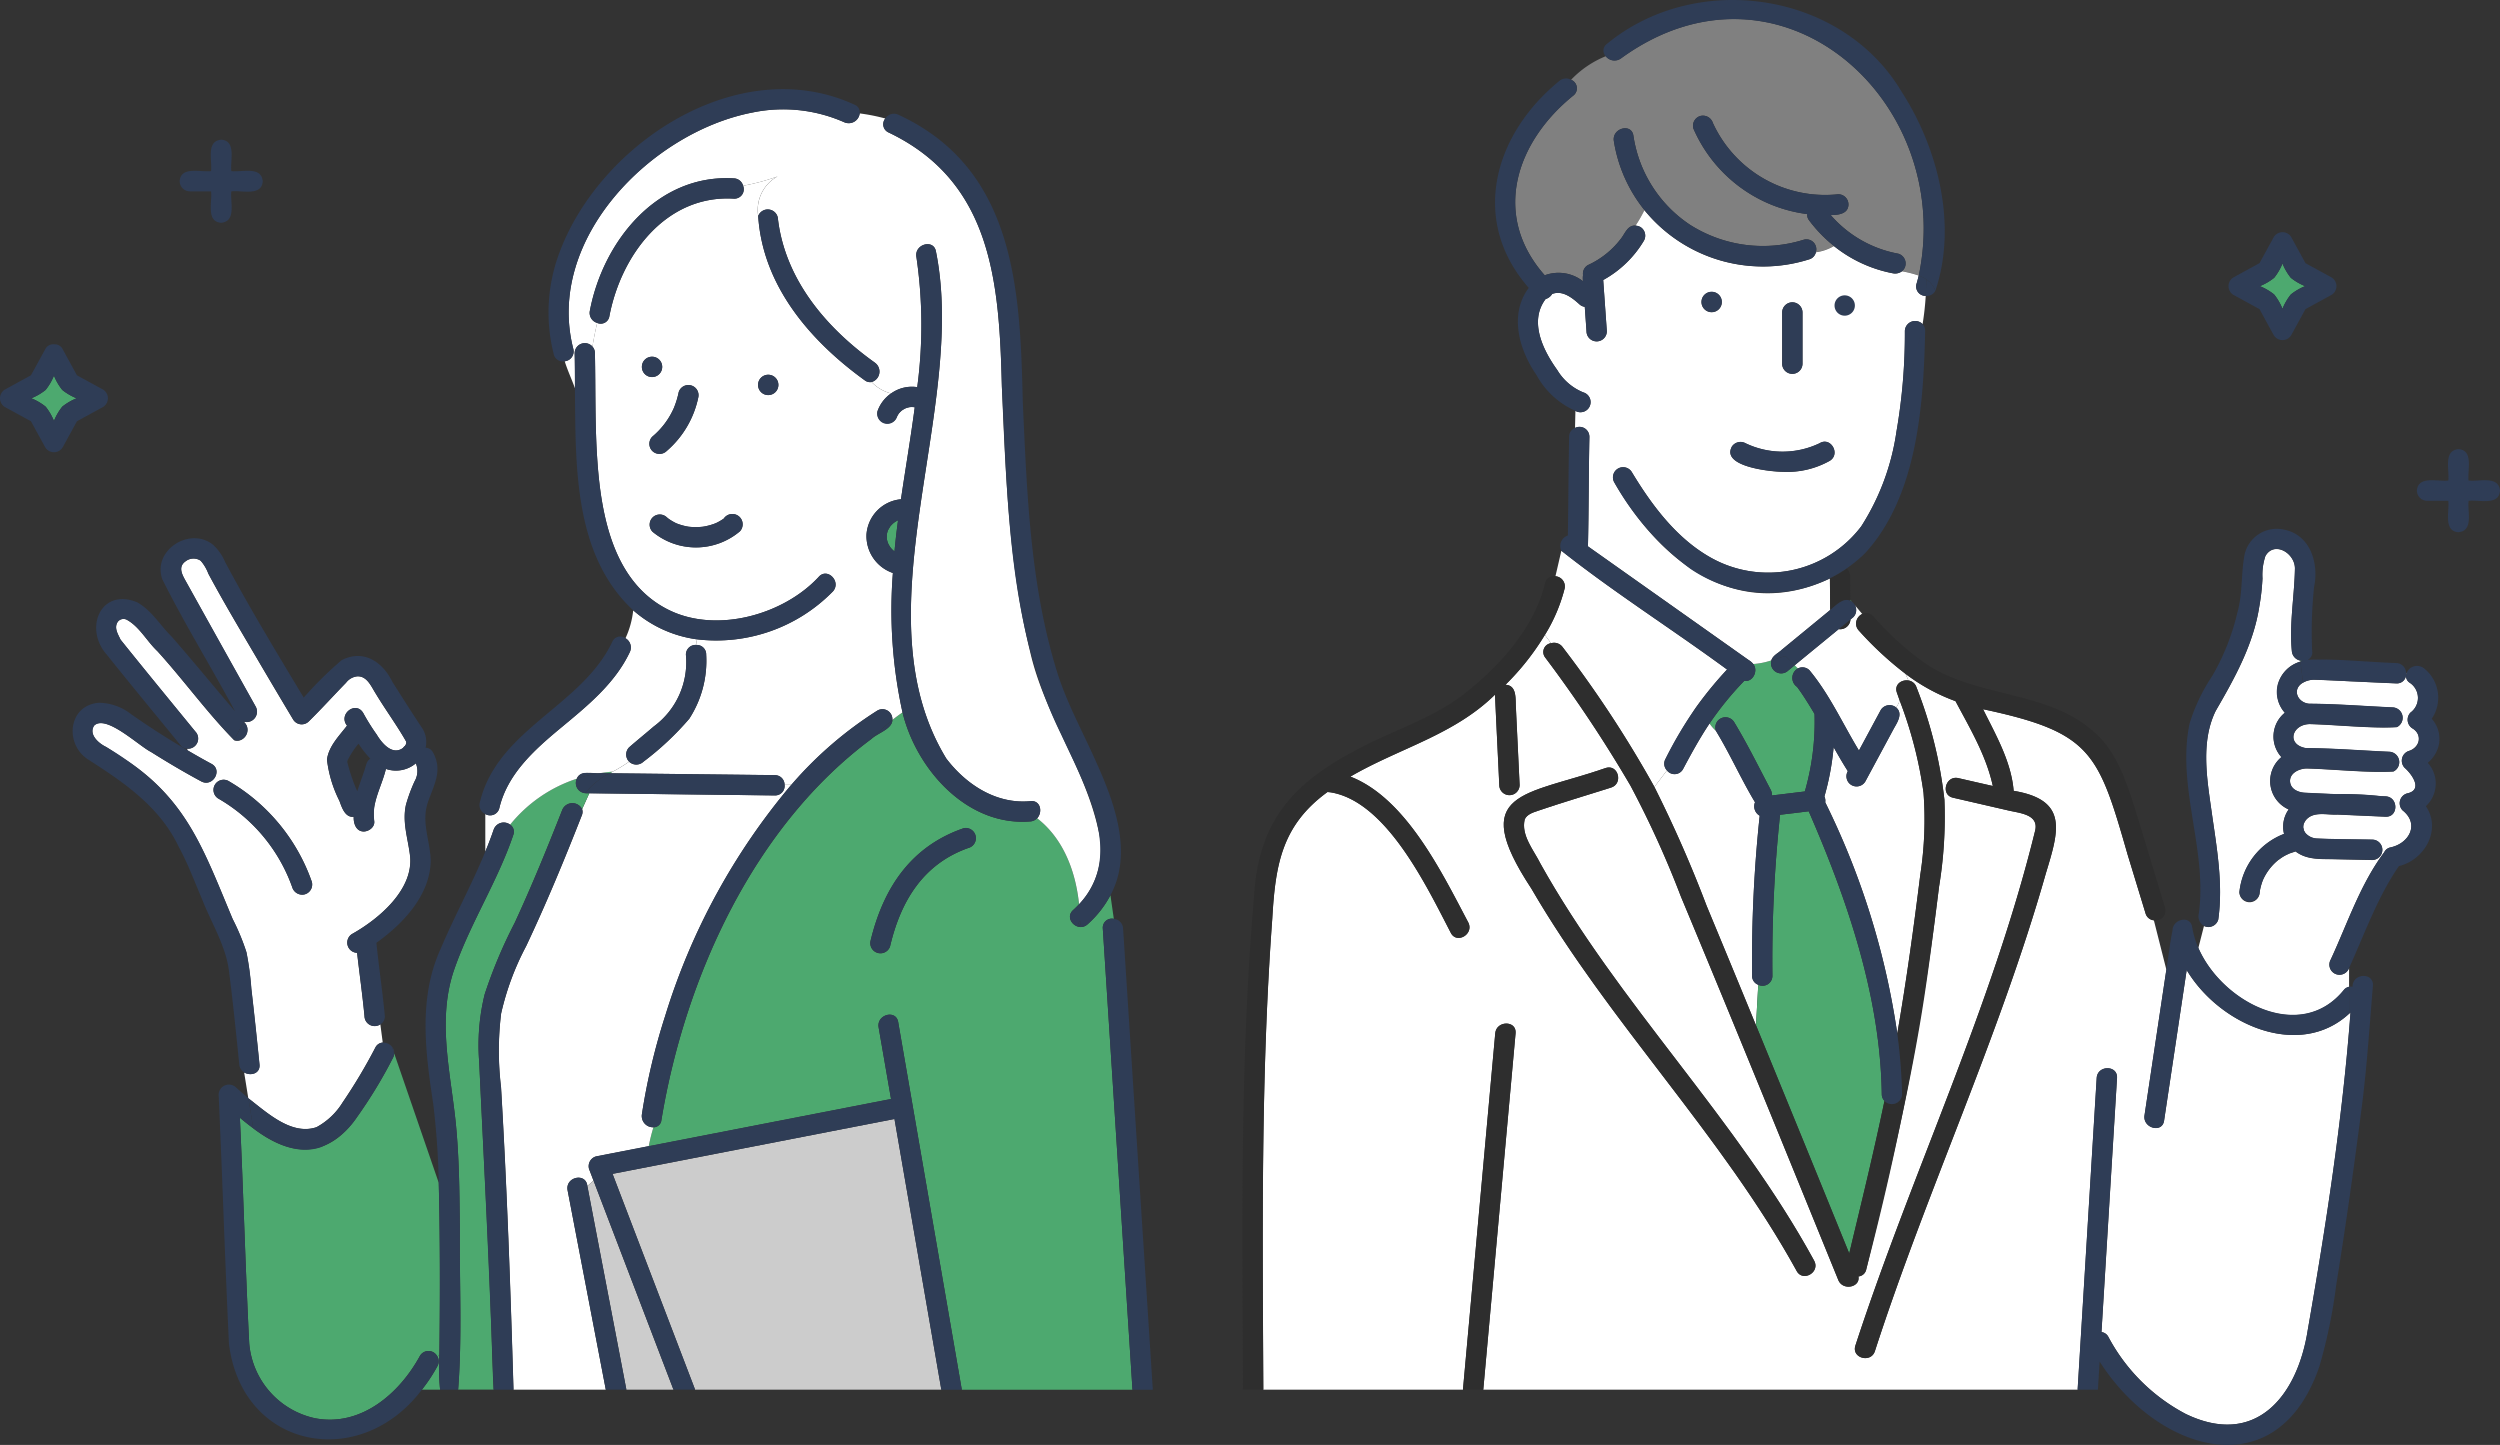 <svg xmlns="http://www.w3.org/2000/svg" xmlns:xlink="http://www.w3.org/1999/xlink" width="233.617" height="135.025" viewBox="0 0 233.617 135.025"><rect x="0" y="0" width="233.617" height="135.025" fill="#333333" stroke="none"/><defs><clipPath id="a"><rect width="233.617" height="135.025" fill="none"/></clipPath></defs><g clip-path="url(#a)"><path d="M82.869,49.924v.007l0-.007" fill="#4da96f"/><path d="M83.54,51.493c-.042-.036-.042-.032,0,0" fill="#4da96f"/><path d="M32.443,71.133l0-.007c-.027.075-.012.051,0,.007" fill="#4da96f"/><path d="M82.871,49.954v-.02c-.03.153-.005.071,0,.02" fill="#4da96f"/><path d="M32.447,71.12v-.014l-.006.016,0,0,0-.007" fill="#4da96f"/><path d="M65.673,49.221c-.079.009-.055.008,0,0" fill="#4da96f"/><path d="M32.456,71.081c0-.022,0-.04-.009-.045a.465.465,0,0,1,0,.069l0-.005.007-.019" fill="#4da96f"/><path d="M213.291,28.856a5.341,5.341,0,0,1,.78-1.337,5.332,5.332,0,0,1,1.336-.779,5.335,5.335,0,0,1-1.336-.78,5.324,5.324,0,0,1-.78-1.337,5.369,5.369,0,0,1-.779,1.337,5.359,5.359,0,0,1-1.337.78,5.325,5.325,0,0,1,1.337.779,5.387,5.387,0,0,1,.779,1.337" fill="#4da96f"/><path d="M32.447,71.135l0-.008,0,.006,0,.022v-.02" fill="#4da96f"/><path d="M32.083,75.527c.015.164.04.171.017.093a.607.607,0,0,1-.017-.093" fill="#4da96f"/><path d="M5.042,39.334A5.369,5.369,0,0,1,5.821,38a5.356,5.356,0,0,1,1.337-.779,5.359,5.359,0,0,1-1.337-.78A5.351,5.351,0,0,1,5.042,35.1a5.341,5.341,0,0,1-.78,1.337,5.335,5.335,0,0,1-1.336.78A5.332,5.332,0,0,1,4.262,38a5.359,5.359,0,0,1,.78,1.337" fill="#4da96f"/><path d="M32.435,71.111l.006.014v0l-.007-.01" fill="#4da96f"/><path d="M83.92,48.616a2.957,2.957,0,0,0-.408.248,2.816,2.816,0,0,0-.321.325c-.072.117-.142.238-.211.356a2.571,2.571,0,0,0-.109.386.086.086,0,0,1,0,.023c0,.085-.008.332-.005.361l0,.026a3.469,3.469,0,0,0,.107.4,2.67,2.67,0,0,0,.265.453,3.2,3.2,0,0,0,.31.306l.025.018.014.009c.087-.971.2-1.944.331-2.911" fill="#4da96f"/><path d="M87.565,127.557q-1.991-11.5-3.98-22.994l-26.345,5.13,7.714,20.167h23.01l-.4-2.3" fill="#ccc"/><path d="M105.525,125.171l-2.472-38.408a.847.847,0,0,1,1.03-.9l-.316-2.208a9.618,9.618,0,0,1-2.141,2.723c-.907.812-2.252-.525-1.34-1.34.195-.175.374-.356.546-.539-.322-3.08-1.463-6.143-3.917-8.039a.955.955,0,0,1-.617.3c-5.9.492-10.654-4.842-11.961-10.177-.328.22-.642.455-.946.7-.017.849-1.384,1.224-1.953,1.768q-.315.311-.628.623.313-.312.628-.623c-11.021,8.162-17.432,22.34-19.63,35.611a.739.739,0,0,1-.745.683,15.749,15.749,0,0,0-.436,1.766L83.263,102.7q-.579-3.346-1.159-6.692c-.207-1.2,1.621-1.7,1.829-.5l5.946,34.356h15.947q-.15-2.345-.3-4.689m-15-45.944c-4.254,1.49-6.358,4.971-7.349,9.2a.949.949,0,0,1-1.829-.5c1.184-4.914,3.741-8.811,8.674-10.522a.948.948,0,0,1,.5,1.828" fill="#4da96f"/><path d="M41.057,113.465q-.022-1.473-.061-2.945l-4.16-12.084a.95.95,0,0,1-.113.41,44.428,44.428,0,0,1-3.378,5.564c-2.639,3.8-6.064,3.819-9.679,1.028l.055.345-.055-.345c-.433-.319-.852-.653-1.25-.988.332,7.024.515,14.061.873,21.08a7.826,7.826,0,0,0,6.131,6.995c4.282.841,7.9-2.294,9.817-5.814a.928.928,0,0,1,1.638.054l.183-.2c.056-4.367.064-8.734,0-13.1" fill="#4da96f"/><path d="M41.058,126.567l-.183.2a.89.89,0,0,1,0,.9,15.449,15.449,0,0,1-1.449,2.192h1.7a20.4,20.4,0,0,1-.067-3.294" fill="#4da96f"/><path d="M80.813,35.542C75.7,31.851,71.269,26.7,70.851,20.181a3.57,3.57,0,0,1,1.813-3.7,19.349,19.349,0,0,1-3.226.874.878.878,0,0,1-.864,1.209c-6.35-.375-10.545,5.278-11.63,10.99a.819.819,0,0,1-1.143.624c-.174.746-.32,1.479-.442,2.209a.9.9,0,0,1,.235.607c.069,3.408-.008,6.821.239,10.223.377,5.174,1.568,11.3,6.7,13.8,4.456,2.181,10.68.442,13.966-3.1.8-.923,2.138.423,1.341,1.341a15.256,15.256,0,0,1-12.81,4.474,2.674,2.674,0,0,1,.091.54.881.881,0,0,1,.871.909,9.945,9.945,0,0,1-1.583,5.986,26.977,26.977,0,0,1-4.278,4.011.967.967,0,0,1-1.341,0l0,0a14.924,14.924,0,0,1-1.531.933c.342-.025.685-.041,1.032-.041-.347,0-.69.016-1.032.041l-.266.149,15.412.179a.9.9,0,0,1,.911.9h.639A36,36,0,0,1,81.989,66.4a.932.932,0,0,1,1.4.877c.305-.244.619-.478.947-.7a44.529,44.529,0,0,1-.9-13.035,3.646,3.646,0,0,1-2.466-3.621,3.551,3.551,0,0,1,3.22-3.267c.42-2.857.909-5.722,1.288-8.592-.032-.008-.065-.014-.1-.02a2.338,2.338,0,0,0-.355,0,2.6,2.6,0,0,0-.395.109,2.828,2.828,0,0,0-.361.21,2.54,2.54,0,0,0-.265.264,2.329,2.329,0,0,0-.186.321A.947.947,0,0,1,82,38.427a3.367,3.367,0,0,1,1.267-1.66A3.873,3.873,0,0,1,81.445,35.7a.805.805,0,0,1-.632-.157M60.931,33.334a.949.949,0,0,1,0,1.9.949.949,0,0,1,0-1.9m.028,7.469A7.331,7.331,0,0,0,63,38.056v0l0-.008a8.054,8.054,0,0,0,.42-1.4.948.948,0,0,1,1.828.5A9.036,9.036,0,0,1,62.3,42.144a.972.972,0,0,1-1.341,0,.953.953,0,0,1,0-1.341m8.175,8.856a6.359,6.359,0,0,1-8.154.035.948.948,0,0,1,1.341-1.341s.154.122.139.114a4.932,4.932,0,0,0,.752.441,5.508,5.508,0,0,0,1.14.315,6.1,6.1,0,0,0,1.323,0,5.5,5.5,0,0,0,1.178-.317l.125-.057a4.811,4.811,0,0,0,.656-.388.964.964,0,1,1,1.5,1.2m2.654-12.743a.949.949,0,0,1,0-1.9.949.949,0,0,1,0,1.9" fill="#fff"/><path d="M102.65,77.6c-1.268-5.867-5.054-10.822-6.384-16.683-2-8.107-2.291-16.506-2.646-24.813-.248-9.572-.844-19.077-10.6-23.729a.837.837,0,0,1-.287-1.3,18.124,18.124,0,0,0-2.4-.478,1.031,1.031,0,0,1-1.438.832,14.1,14.1,0,0,0-8.551-.918C60.872,12.324,50.93,22.349,53.571,32.6a.924.924,0,0,1-.8,1.161c.274.877.665,1.705.958,2.52,0-1.1,0-2.2-.027-3.286a.95.95,0,0,1,1.662-.607c.121-.73.268-1.463.442-2.21a.978.978,0,0,1-.685-1.127c1.237-6.513,6.3-12.805,13.457-12.382a.927.927,0,0,1,.865.687,19.313,19.313,0,0,0,3.225-.874,3.57,3.57,0,0,0-1.813,3.7.958.958,0,0,1,1.85.331c.7,5.678,4.556,10.178,9.07,13.394a1.017,1.017,0,0,1-.326,1.794,3.87,3.87,0,0,0,1.824,1.067,3.322,3.322,0,0,1,2.441-.587,43.814,43.814,0,0,0-.079-12.173c-.2-1.2,1.628-1.7,1.829-.5,2.985,14.794-7.337,33.755.963,47.376,1.87,2.455,4.7,4.291,7.875,3.983.949-.092,1.146,1.04.617,1.6,2.454,1.9,3.6,4.959,3.918,8.039a7.475,7.475,0,0,0,1.817-6.9" fill="#fff"/><path d="M163,63.618a29.8,29.8,0,0,0-3.244,3.988,3.721,3.721,0,0,0,.592.686.949.949,0,0,1,1.706-.809c1.24,2.046,2.291,4.192,3.406,6.306a1.027,1.027,0,0,1,.118.546l3.079-.375a23.54,23.54,0,0,0,.906-7.246c-.514-.861-1.039-1.72-1.635-2.528a1.015,1.015,0,0,1,.08-1.722l-.3-.3-.6.491a.953.953,0,0,1-1.581-.945,6.794,6.794,0,0,1-1.687.34c.5.67-.084,1.73-.843,1.567" fill="#4da96f"/><path d="M179.743,74.047a38.866,38.866,0,0,0-2.224-8.587,2.348,2.348,0,0,1-.331.648c.645.55.144,1.347-.191,1.923l-2.693,5a.948.948,0,0,1-1.63-.969c-.465-.733-.9-1.485-1.327-2.242a24.8,24.8,0,0,1-.86,4.607.945.945,0,0,1,.075.544,72.112,72.112,0,0,1,6.732,21.612c.853-4.923,1.536-9.87,2.151-14.841a33.678,33.678,0,0,0,.3-7.7" fill="#fff"/><path d="M177.738,25.343a10.731,10.731,0,0,1,1.564.4c3.434-16.4-13.027-31.006-27.8-20.312a1.032,1.032,0,0,1-1.448-.178,9.291,9.291,0,0,0-3.24,2.2.856.856,0,0,1,.237,1.452c-5.4,4.342-7.677,11.194-2.7,16.819a3.709,3.709,0,0,1,3.579.558,1.917,1.917,0,0,1,0-.576.933.933,0,0,1,.461-.939,8.068,8.068,0,0,0,3.04-2.412c.406-.48.649-1.342,1.407-1.275a13.409,13.409,0,0,0,.83-1.448,13.729,13.729,0,0,1-2.86-6.457c-.182-1.2,1.645-1.706,1.829-.5a12.116,12.116,0,0,0,5.3,8.336A12.7,12.7,0,0,0,168.55,22.4a.926.926,0,0,1,1.139,1.162,4.493,4.493,0,0,0,1.684-.579,12.939,12.939,0,0,1-2.353-2.442.755.755,0,0,1-.133-.534A13.462,13.462,0,0,1,158.238,12a.953.953,0,0,1,.662-1.166.978.978,0,0,1,1.166.662,11.541,11.541,0,0,0,11.718,6.655.955.955,0,0,1,.949.948c-.006.894-.967,1-1.661.993a10.965,10.965,0,0,0,6.313,3.612.952.952,0,0,1,.353,1.637" fill="gray"/><path d="M148.524,40.816c-.07,3.412-.056,6.827-.135,10.239l14.868,10.52a1.3,1.3,0,0,1,.129.091,1.848,1.848,0,0,1,.455.385,6.777,6.777,0,0,0,1.686-.34c.136-.474.666-.686,1-1.015l4.495-3.689q-.012-1.473-.022-2.946c-8.743,4.109-15.873-1.583-20.163-9.01a.949.949,0,0,1,1.637-.957c1.858,3.08,4.157,6.183,7.348,7.989a10.925,10.925,0,0,0,14.11-2.9,22.306,22.306,0,0,0,3.289-8.863,53.471,53.471,0,0,0,.784-9.4.964.964,0,0,1,1.655-.632,26.257,26.257,0,0,0,.293-2.639A.882.882,0,0,1,179.1,26.5c.078-.248.138-.5.2-.749a10.731,10.731,0,0,0-1.564-.4,1.065,1.065,0,0,1-.857.191,12.575,12.575,0,0,1-5.508-2.547,4.513,4.513,0,0,1-1.684.58.893.893,0,0,1-.635.666,14.294,14.294,0,0,1-15.388-4.6,13.409,13.409,0,0,1-.83,1.448.941.941,0,0,1,.779,1.412,10.062,10.062,0,0,1-3.8,3.668l.339,4.785a.949.949,0,1,1-1.9,0q-.08-1.139-.161-2.277a.93.93,0,0,1-.517-.254c-.69-.625-1.587-1.314-2.533-.948a1.056,1.056,0,0,1-.6.47c-.011.013-.023.024-.034.037-1.532,2.085-.212,4.752,1.114,6.6a5.069,5.069,0,0,0,2.43,2.088.946.946,0,1,1-.733,1.73l-.038,1.594a.925.925,0,0,1,1.342.831m18.014-11.622a.948.948,0,0,1,1.9,0v4.785a.948.948,0,0,1-1.9,0Zm-4.715,12.565a.971.971,0,0,1,1.3-.34,8.008,8.008,0,0,0,6.909,0c1.041-.645,1.992,1,.957,1.637a8.154,8.154,0,0,1-4.376,1.029c-1.135-.008-5.748-.481-4.787-2.323m-1.875-14.493a.949.949,0,0,1,0,1.9.949.949,0,0,1,0-1.9" fill="#fff"/><path d="M173.082,56.251l-.174-.208c0,.035,0,.069,0,.1a.952.952,0,0,1,.173.1" fill="#4da96f"/><path d="M173.182,57.674l-.264.216a.965.965,0,0,1-1.1.9l-4.112,3.374.3.3a.926.926,0,0,1,1.084.173c1.879,2.263,3.1,4.991,4.622,7.5l2.036-3.782a.968.968,0,0,1,1.439-.243,2.362,2.362,0,0,0,.331-.648c-.086-.246-.172-.493-.259-.738-.269-.768.448-1.239,1.078-1.136-.091-.21-.183-.419-.278-.626a31.662,31.662,0,0,1-4.364-4.048.977.977,0,0,1,.325-1.543l-.685-.817a.922.922,0,0,1-.154,1.121" fill="#fff"/><path d="M215.188,61.749a1.192,1.192,0,0,1-.228-.032l.013.1c.071-.025.142-.053.215-.073" fill="#4da96f"/><path d="M225.126,70.168c.994-.376,1.279-1.489.32-2.092a.958.958,0,0,1-.191-1.489,1.694,1.694,0,0,0-.1-2.8.742.742,0,0,1-.28-.858l-.038,0a.852.852,0,0,1-.912.934c-2.556-.1-5.11-.253-7.666-.343a2.056,2.056,0,0,0-1.054.278l.018.151-.018-.151c-1.057.61-.526,1.873.583,1.972,2.6.011,5.217.229,7.819.342a.972.972,0,0,1,.374,1.84c-2.279.146-5.7-.221-8.13-.282-1.679.011-2.233,1.911-.382,2.246,2.6.011,5.218.229,7.82.342a.972.972,0,0,1,.374,1.84c-2.274.146-5.706-.221-8.13-.282-.709.019-1.633.451-1.53,1.288.083.675.791.954,1.384.983.969.048,1.938.09,2.907.133a32.992,32.992,0,0,1,4.173.184l.455.02c1.217.054,1.22,1.951,0,1.9l-4.484-.2c-1.019.057-2.285-.356-3,.563,0,.013-.106.181-.125.222a.925.925,0,0,0-.07.511c-.012-.139.042.159.059.2a1.8,1.8,0,0,0,.13.225c-.012-.017-.071-.084,0,0a1.488,1.488,0,0,0,1.052.516c1.726.082,3.462.072,5.189.108a.949.949,0,0,1,0,1.9l-3.5-.073c-1.262-.026-2.6.09-3.662-.73-.224.087-.461.147-.683.24l.052-.012c.052-.016.087-.022,0,0a3.854,3.854,0,0,0-.936.553l-.024.025c.011-.01.04-.042.065-.07a5.008,5.008,0,0,0-1.526,1.95,5.415,5.415,0,0,0-.3,1.109l.005-.014c.016-.086.058-.152,0,0a.95.95,0,1,1-1.9.027,6.551,6.551,0,0,1,4.172-5.441,2.782,2.782,0,0,1,.434-2.286,2.9,2.9,0,0,1-.677-4.89,2.86,2.86,0,0,1,.318-4.146,2.936,2.936,0,0,1,1.459-4.773l-.012-.1a.986.986,0,0,1-.791-.871c-.253-2.587.248-5.192.287-7.763-.025-1.439-1.949-2.563-2.761-1.133a5.6,5.6,0,0,0-.272,2.084,20.856,20.856,0,0,1-.3,2.648c-.553,3.544-2.3,6.676-4.068,9.725-1.424,2.884-.816,6.381-.384,9.435.471,3.331,1.09,6.7.62,10.071a.953.953,0,0,1-1.335.6l-.526,2.06c2.213,5.078,9.529,8.93,13.585,3.941a.8.8,0,0,1,.5-.3V90.45a.946.946,0,1,1-1.714-.779c1.568-3.382,2.749-7.022,5-10.032a.822.822,0,0,1,.6-.452c1.748-.387,2.707-2.194,1.116-3.458a.953.953,0,0,1,.419-1.584c1.524-.316.451-1.8-.226-2.393a.958.958,0,0,1,.418-1.584" fill="#fff"/><path d="M219.518,94.727v0c-4.642,4.285-12.1,1.07-15.18-4.079l-2.112,14.079c-.181,1.205-2.007.69-1.828-.5q1.021-6.809,2.042-13.616L201.272,86a.889.889,0,0,1-.779-.654l-1.671-5.474c-2.744-9.569-3.373-11.439-13.514-13.6,1.193,2.4,2.64,4.909,2.861,7.628,5.171.866,4.2,3.78,3,7.743-4.322,15.2-11.1,29.587-15.963,44.605-.366,1.162-2.2.662-1.828-.5,5.259-16.114,12.719-31.552,16.779-48.044.458-1.651-1.505-1.716-2.619-2L182.5,74.541c-1.191-.274-.684-2.1.5-1.828q1.608.371,3.219.736c-.619-2.86-2.134-5.385-3.486-7.93a17.737,17.737,0,0,1-4.677-2.558c.1.207.187.416.278.626a.93.93,0,0,1,.751.632,41.234,41.234,0,0,1,2.611,10.5,40.212,40.212,0,0,1-.5,8.124,262.233,262.233,0,0,1-6.8,35.762.824.824,0,0,1-.738.668c.209,1-1.452,1.381-1.88.326-4.866-11.952-9.725-23.906-14.7-35.814a91.535,91.535,0,0,0-4.71-10.363,124.016,124.016,0,0,0-7.986-12,.829.829,0,0,1,.549-1.321l-.573-.778a23.837,23.837,0,0,1-3.685,4.662c1.052.05.937,1.241.973,2.005L142,73.353a.948.948,0,0,1-1.9,0c-.131-2.814-.274-5.629-.4-8.443-3.838,3.781-8.991,5.019-13.514,7.66,5.193,2.016,8.531,8.934,11.019,13.636.547,1.089-1.089,2.048-1.637.957-2.237-4.3-6-12.276-11.233-13.124-.094-.013-.19-.016-.284-.032-4.309,3.133-4.875,6.855-5.165,11.851-1.076,14.635-.9,29.337-.836,44H136.71q1.509-16.653,3.018-33.3c.11-1.208,2.007-1.215,1.9,0q-1.511,16.651-3.019,33.3h55.542q.89-14.562,1.781-29.125c.075-1.214,1.971-1.218,1.9,0l-1.452,23.744a.844.844,0,0,1,.645.454,17.322,17.322,0,0,0,7.213,7.189c6.539,3.178,10.459-1.673,11.414-7.816,1.72-9.837,3.25-19.73,4-29.693-.041.04-.084.074-.127.113m-51.63,24.038C160.874,106.011,150.4,95.6,143.1,83.027c-6.04-9.181-.528-8.651,6.953-11.261,1.168-.371,1.663,1.46.5,1.829-2.291.728-4.6,1.41-6.879,2.187-.438.15-.982.323-1.188.784-.363,1.472.82,2.847,1.443,4.1,7.346,13.185,18.371,23.895,25.6,37.147.585,1.073-1.053,2.029-1.637.957" fill="#fff"/><path d="M163.729,91.187a128.268,128.268,0,0,1,.708-14.961A1.011,1.011,0,0,1,164,74.968c-1.3-2.16-2.333-4.513-3.656-6.676a3.721,3.721,0,0,1-.592-.686c-.914,1.369-1.706,2.815-2.478,4.267a.9.9,0,0,1-1.505.121l-1.17,1.542a118,118,0,0,1,4.876,11.1q2.323,5.579,4.615,11.17l.213-3.781a.876.876,0,0,1-.576-.841" fill="#fff"/><path d="M175.845,102.248c-.123-9.133-3.22-18.165-6.825-26.436l-2.677.326a128.246,128.246,0,0,0-.717,15.049.924.924,0,0,1-1.321.841l-.212,3.782q4.382,10.648,8.713,21.32c1.137-4.742,2.3-9.48,3.292-14.256a.9.9,0,0,1-.253-.626" fill="#4da96f"/><path d="M158.483,66.1a35.9,35.9,0,0,1,2.907-3.534c-5.106-3.752-10.544-7.19-15.486-11.1l-.552,2.381a.95.95,0,0,1,.85,1.171,15.612,15.612,0,0,1-1.839,4.311l.574.778a.987.987,0,0,1,1.088.363A107.106,107.106,0,0,1,154.6,73.536l1.17-1.542a.907.907,0,0,1-.133-1.078,44.289,44.289,0,0,1,2.844-4.813" fill="#fff"/><path d="M53.04,111.234c-.23-1.26,1.718-1.692,1.847-.406.189-.161.383-.328.571-.509q-.207-.544-.416-1.087a.953.953,0,0,1,.663-1.167l4.922-.958a15.753,15.753,0,0,1,.437-1.766,1.053,1.053,0,0,1-1.084-1.187,59.28,59.28,0,0,1,2.174-9.2,61.4,61.4,0,0,1,11.8-21.625h-.64a.89.89,0,0,1-.91,1l-2.193-.026-15.141-.176L54.4,75.611a.817.817,0,0,1-.027.58c-1.619,4.128-3.318,8.231-5.213,12.24a25.261,25.261,0,0,0-2.328,6.274,28.556,28.556,0,0,0-.008,6.889c.556,9.412.885,18.845,1.164,28.266H56.61l-3.57-18.626" fill="#fff"/><path d="M45.851,122.5c-.282-7.772-.723-15.533-1.073-23.3a19.876,19.876,0,0,1,.516-6.288A45.293,45.293,0,0,1,48.1,86.232c1.6-3.46,3.045-7,4.437-10.545a1.021,1.021,0,0,1,1.856-.076l.673-1.482c-.127,0-.256,0-.382-.009-.08.11-.159.221-.232.342.073-.121.152-.232.232-.342a.952.952,0,0,1-.785-1.353A13.323,13.323,0,0,0,47.67,77.06a.8.8,0,0,1,.293.963c-1.469,4.34-4.015,8.236-5.513,12.556-1.664,4.795-.286,9.81.171,14.683.3,3.219.317,6.473.352,9.7-.043,4.948.221,9.983-.162,14.895h3.317c-.139-2.449-.169-4.911-.277-7.364" fill="#4da96f"/><path d="M56.929,72.255h.061l.266-.149c-.4.029-.788.077-1.176.138l.849.01" fill="#4da96f"/><path d="M65.031,59.731a11.337,11.337,0,0,1-5.86-2.7,8.246,8.246,0,0,1-.722,2.613.99.99,0,0,1,.406,1.288c-1.416,2.995-4.036,5.081-6.527,7.152-2.407,2-4.912,4.254-5.664,7.419a.884.884,0,0,1-1.314.566v3.521c.28-.683.548-1.37.785-2.069a.992.992,0,0,1,1.536-.458,13.313,13.313,0,0,1,6.23-4.293c.309-.821,1.48-.463,2.18-.522.388-.062.779-.11,1.176-.138a15.15,15.15,0,0,0,1.531-.934.956.956,0,0,1,0-1.337c.759-.663,1.545-1.295,2.307-1.953a7.444,7.444,0,0,0,3-6.7.907.907,0,0,1,1.026-.91,2.665,2.665,0,0,0-.091-.539" fill="#fff"/><path d="M38.75,73a1.892,1.892,0,0,0,.107-1.668,2.887,2.887,0,0,1-2.8.522c-.29,1.226-.9,2.354-1.094,3.606a5.714,5.714,0,0,0,.005,1.294c.06.527-.483.927-.948.948-.743.025-1-.757-.971-1.37-.817.076-1.113-.893-1.335-1.493a11.486,11.486,0,0,1-1.161-3.847c.151-1.249,1.139-2.221,1.872-3.179-.852-1.073.832-2.363,1.52-1.169a19.255,19.255,0,0,0,1.251,2c.492.83,1.489,2.013,2.494,1.227-.1.08.149-.186.149-.162a1.471,1.471,0,0,0,.1-.176c.016-.039.017-.162.027-.209-.845-1.5-1.951-3.005-2.853-4.5-.418-.658-.814-1.662-1.73-1.618a1.523,1.523,0,0,0-1.053.6c-1.168,1.2-2.291,2.444-3.482,3.614a.932.932,0,0,1-1.458-.183q-1.766-2.946-3.5-5.908c-1.5-2.554-3.021-5.1-4.422-7.717a3.963,3.963,0,0,0-.713-1.206,1.2,1.2,0,0,0-1.389.03c-.794.538-.331,1.3.028,1.943q3.243,5.847,6.509,11.681a.971.971,0,0,1-1.1,1.389l-.007.011c.827.757-.063,2.074-.919,1.705l-.012.024.012-.024c-2.544-2.592-4.716-5.613-7.171-8.314-.955-.9-1.658-2.249-2.8-2.9a.672.672,0,0,0-.929.194c-.336.562.052,1.124.282,1.629,2.307,2.877,4.651,5.725,6.984,8.581a.95.95,0,0,1-.754,1.611l.045.16c.735.43,1.475.85,2.223,1.253,1.076.58.117,2.217-.957,1.638-1.6-.861-3.161-1.786-4.7-2.753-1.147-.576-4.206-3.534-5.309-2.458-.535.819.4,1.646,1.114,1.99.571.358,1.135.729,1.687,1.115,5.885,3.724,7.591,8.912,10.141,14.967a20.664,20.664,0,0,1,1.289,3.105,27.319,27.319,0,0,1,.458,3.4c.275,2.36.524,4.723.762,7.087.087.86-.837,1.1-1.428.745l.388,2.413c1.749,1.342,4.028,3.494,6.372,2.7a6.483,6.483,0,0,0,2.431-2.3,50.325,50.325,0,0,0,3.069-5.144.83.83,0,0,1,.692-.462l-.225-1.705a.949.949,0,0,1-1.486-.77c-.187-1.974-.467-3.939-.69-5.909a.953.953,0,0,1-.473-1.76c2.479-1.383,5.8-4.161,5.416-7.345-.194-1.61-.739-3.1-.376-4.734A14.929,14.929,0,0,1,38.75,73M28.477,83.574a.971.971,0,0,1-1.166-.662,15.606,15.606,0,0,0-6.926-8.3.949.949,0,0,1,.957-1.637,17.613,17.613,0,0,1,7.8,9.431.956.956,0,0,1-.662,1.166" fill="#fff"/><path d="M22.787,67.447l.012.015.007-.011-.019,0" fill="#4da96f"/><path d="M55.458,110.319c-.188.181-.383.348-.571.51q1.824,9.516,3.647,19.032h4.4l-7.475-19.542" fill="#ccc"/><path d="M33.381,73.944h0l0-.009,0,.009" fill="#4da96f"/><path d="M32.447,71.165c.007.067.011.083.012.078,0-.023-.007-.058-.012-.088v.01" fill="#4da96f"/><path d="M171.82,58.791a.965.965,0,0,0,1.1-.9l-1.1.9" fill="#2e2e2e"/><path d="M171.019,57.007c.547-.4,1.144-1.2,1.89-.862l-.018-2.306a.99.99,0,0,0-.315-.7A12.322,12.322,0,0,1,171,54.06q.011,1.474.022,2.947" fill="#2e2e2e"/><path d="M145.351,53.846l-1.067,4.6,1.067-4.6a.842.842,0,0,0-.978.667c-.977,4.088-4.133,7.593-7.33,10.161-2.857,2.294-6.328,3.386-9.558,5.022C121,72.97,117.552,76.5,117.168,84.024c-1.309,15.228-1.071,30.563-1.018,45.837h1.906c-.068-14.666-.24-29.368.836-44,.29-4.992.857-8.722,5.166-11.851.093.016.189.019.284.032,5.228.848,8.992,8.817,11.232,13.124.548,1.09,2.184.132,1.638-.957-2.486-4.7-5.827-11.621-11.02-13.636,4.523-2.641,9.677-3.88,13.514-7.66.126,2.814.269,5.629.4,8.443a.948.948,0,0,0,1.9,0q-.176-3.679-.352-7.36c-.035-.763.079-1.956-.972-2a23.8,23.8,0,0,0,3.684-4.662l-.75-1.017.75,1.017a15.561,15.561,0,0,0,1.838-4.31.949.949,0,0,0-.85-1.171" fill="#2e2e2e"/><path d="M200.475,82.851l.8,3.146a.914.914,0,0,0,1.049-1.157c-1-3.291-1.975-6.594-3.013-9.874-.744-2.348-1.691-4.884-3.591-6.538-4.439-3.98-11.033-3.174-15.827-6.453a27.6,27.6,0,0,1-4.854-4.4c-.826-.9-2.164.442-1.341,1.341a31.788,31.788,0,0,0,4.365,4.048c-.3-.65-.614-1.284-.93-1.917.316.633.631,1.267.93,1.917a17.737,17.737,0,0,0,4.677,2.558c1.351,2.545,2.867,5.069,3.486,7.93-1.073-.246-2.147-.489-3.219-.736-1.188-.274-1.695,1.554-.505,1.828l5.037,1.16c1.113.286,3.077.347,2.618,2-4.059,16.493-11.519,31.931-16.779,48.045-.367,1.166,1.463,1.665,1.829.5,4.862-15.019,11.64-29.4,15.963-44.605,1.195-3.941,2.177-6.884-3-7.743-.22-2.72-1.667-5.225-2.86-7.629,10.159,2.164,10.766,4.036,13.514,13.6l1.671,5.475a.887.887,0,0,0,.779.653Z" fill="#2e2e2e"/><path d="M181.7,74.721a41.234,41.234,0,0,0-2.611-10.5.93.93,0,0,0-.751-.632,18.133,18.133,0,0,1,1.188,3.688,18.133,18.133,0,0,0-1.188-3.688c-.63-.1-1.347.369-1.078,1.136q.131.369.259.739a1.947,1.947,0,0,0,.09-.583,1.947,1.947,0,0,1-.09.583,38.843,38.843,0,0,1,2.224,8.586,33.687,33.687,0,0,1-.3,7.7c-.615,4.97-1.3,9.917-2.151,14.84a51.227,51.227,0,0,1,.447,5.662.949.949,0,0,1-1.643.626c-.989,4.776-2.155,9.514-3.292,14.256q-4.338-10.667-8.713-21.32l-.229,4.073.229-4.073q-2.3-5.589-4.615-11.17a118.008,118.008,0,0,0-4.876-11.1l-1.064,1.4,1.064-1.4a106.952,106.952,0,0,0-8.577-13.067.986.986,0,0,0-1.088-.364l2.432,3.3-2.432-3.3a.829.829,0,0,0-.549,1.321,124,124,0,0,1,7.986,12,91.535,91.535,0,0,1,4.71,10.363c4.972,11.908,9.831,23.863,14.7,35.815.428,1.054,2.089.675,1.88-.326a.825.825,0,0,0,.738-.669c1.909-7.929,3.856-15.858,5.175-23.912.645-3.936,1.117-7.895,1.628-11.85a40.2,40.2,0,0,0,.5-8.124" fill="#2e2e2e"/><path d="M169.525,117.808c-7.225-13.252-18.25-23.962-25.6-37.148-.624-1.248-1.806-2.621-1.443-4.094.206-.461.749-.634,1.188-.784,2.275-.777,4.588-1.459,6.879-2.187,1.158-.369.664-2.2-.5-1.829-7.474,2.611-13,2.073-6.954,11.261,7.3,12.569,17.781,22.987,24.793,35.738.584,1.072,2.222.116,1.637-.957" fill="#2e2e2e"/><path d="M23.493,92.385a27.294,27.294,0,0,0-.458-3.4,20.874,20.874,0,0,0-1.289-3.105c-3.122-7.463-4.479-11.7-11.828-16.082-.711-.341-1.651-1.177-1.115-1.99,1.1-1.08,4.177,1.892,5.31,2.458,1.534.966,3.1,1.892,4.7,2.752,1.074.579,2.032-1.057.957-1.637-.748-.4-1.489-.824-2.223-1.254a4.179,4.179,0,0,0,.972,1.938,4.179,4.179,0,0,1-.972-1.938q-2.714-1.576-5.281-3.38a5,5,0,0,0-3-1.077C6.388,65.869,6,69.5,8.2,70.949c3.372,2.157,6.75,4.45,8.508,8.2.853,1.547,1.458,3.217,2.159,4.835.87,2.26,2.268,4.418,2.542,6.852.367,2.872.66,5.755.95,8.635a.957.957,0,0,0,.468.746l-.313-1.944.313,1.944c.591.356,1.514.114,1.428-.746-.238-2.363-.487-4.726-.762-7.086" fill="#2f3d56"/><path d="M22.9,67.576l-.1-.114c-.307.484-.613,1.093-.919,1.705A.988.988,0,0,0,22.9,67.576" fill="#2f3d56"/><path d="M39.986,74.971c.555-1.625,1.4-2.943.492-4.631a.823.823,0,0,0-.707-.468,2.375,2.375,0,0,0-.367-1.9c-.936-1.4-1.83-2.83-2.737-4.25-.907-1.878-2.7-3.081-4.74-2.032a34.572,34.572,0,0,0-3.545,3.5c-2.512-4.182-5.052-8.366-7.344-12.67a4.655,4.655,0,0,0-1.13-1.614c-2.165-1.733-5.687.51-4.742,3.223,2.089,4.186,4.579,8.207,6.8,12.34-1.985-2.31-3.908-4.674-5.915-6.966-1.084-1.066-1.892-2.486-3.25-3.228-3.4-1.375-4.983,2.454-2.834,4.886,2.287,2.865,4.629,5.686,6.943,8.529a.786.786,0,0,0,.587.27,6.964,6.964,0,0,0-.421-1.257,6.964,6.964,0,0,1,.421,1.257.949.949,0,0,0,.753-1.61c-2.333-2.856-4.676-5.7-6.983-8.581-.23-.506-.618-1.067-.282-1.63a.671.671,0,0,1,.929-.194c1.137.649,1.841,2.005,2.8,2.9,2.454,2.7,4.627,5.722,7.171,8.314.306-.612.612-1.221.918-1.705l-.012-.014.019,0a3.849,3.849,0,0,1,.5-.656,3.849,3.849,0,0,0-.5.656.972.972,0,0,0,1.1-1.39q-3.258-5.838-6.51-11.68c-.358-.646-.821-1.406-.028-1.944a1.2,1.2,0,0,1,1.39-.029,3.959,3.959,0,0,1,.713,1.206c1.4,2.611,2.92,5.162,4.422,7.716q1.74,2.961,3.5,5.908a.932.932,0,0,0,1.459.183c1.191-1.17,2.314-2.417,3.482-3.614a1.524,1.524,0,0,1,1.052-.6c.917-.043,1.313.961,1.731,1.618.9,1.5,2.008,3.006,2.853,4.505-.01.047-.011.169-.027.209a1.414,1.414,0,0,1-.1.175c0-.024-.253.242-.148.162-1.006.785-2-.4-2.495-1.226a19.534,19.534,0,0,1-1.251-2c-.687-1.194-2.372.094-1.519,1.168-.733.958-1.721,1.931-1.873,3.179a11.487,11.487,0,0,0,1.162,3.847c.221.6.519,1.572,1.335,1.493-.034.613.228,1.4.971,1.37.465-.021,1.008-.42.948-.948a5.705,5.705,0,0,1-.005-1.293c.2-1.253.8-2.381,1.094-3.607a2.885,2.885,0,0,0,2.8-.522A1.9,1.9,0,0,1,38.75,73a14.861,14.861,0,0,0-.806,2.2c-.363,1.639.182,3.124.376,4.734.384,3.184-2.936,5.963-5.416,7.345a.953.953,0,0,0,.473,1.76c.223,1.971.5,3.935.69,5.91a.95.95,0,0,0,1.487.77l-.3-2.277.3,2.277a.859.859,0,0,0,.409-.77c-.215-2.288-.559-4.561-.79-6.847,2.5-1.781,5.039-4.461,5.078-7.7-.06-1.882-.9-3.556-.265-5.43m-7.9.556a.933.933,0,0,0,.017.092c.023.079,0,.072-.017-.092m2.141-4.121c-.229.864-.577,1.686-.842,2.538l0-.009,0,.009h0a16.875,16.875,0,0,1-.919-2.682l0-.019a.243.243,0,0,1-.012-.089l0-.022c-.016.045-.031.068,0-.007l-.006-.014.007.01.006-.016c0-.033,0-.068,0-.069s.012.023.009.045c.017-.047.034-.094.049-.141-.025.078-.032.1-.029.092a8.106,8.106,0,0,1,1.011-1.538,10.387,10.387,0,0,0,1.1,1.4.9.9,0,0,0-.365.51" fill="#2f3d56"/><path d="M32.456,71.081l-.007.019,0,.005v.014a.3.3,0,0,0,.009-.038" fill="#2f3d56"/><path d="M32.447,71.135v.02c.005.03.009.065.012.088a.383.383,0,0,0-.012-.108" fill="#2f3d56"/><path d="M32.442,71.122l0,0,0,.007,0-.006,0,0" fill="#2f3d56"/><path d="M32.447,71.135v-.016l0,.008,0,.008" fill="#2f3d56"/><path d="M21.342,72.976a.949.949,0,0,0-.957,1.637,15.609,15.609,0,0,1,6.926,8.3.971.971,0,0,0,1.166.662.956.956,0,0,0,.662-1.166,17.621,17.621,0,0,0-7.8-9.431" fill="#2f3d56"/><path d="M36.617,97.8l.219.638a.88.88,0,0,0-.219-.638" fill="#2f3d56"/><path d="M40.875,126.766l-.926,1.011.926-1.011a.928.928,0,0,0-1.638-.054c-1.915,3.52-5.536,6.655-9.817,5.814a7.827,7.827,0,0,1-6.131-7c-.358-7.019-.541-14.056-.872-21.08.4.334.816.669,1.25.988l-.452-2.809c-.4-.334-.784-.674-1.166-1.013a.96.96,0,0,0-1.618.671c.351,7.756.593,15.522.963,23.276,1.21,9.884,12.265,11.959,18.031,4.3h0a15.324,15.324,0,0,0,1.45-2.193.892.892,0,0,0,0-.9" fill="#2f3d56"/><path d="M29.982,107.2a7.453,7.453,0,0,0,3.363-2.788,44.409,44.409,0,0,0,3.379-5.564.934.934,0,0,0,.112-.41l-.219-.638a1.052,1.052,0,0,0-.838-.372l.146,1.115-.146-1.115a.829.829,0,0,0-.692.463,50.2,50.2,0,0,1-3.069,5.143,6.475,6.475,0,0,1-2.431,2.3c-2.323.8-4.637-1.365-6.372-2.7l.451,2.809c1.921,1.414,4.141,2.5,6.316,1.76" fill="#2f3d56"/><path d="M65.121,60.271c.08,1.216-.6,2.433-.6,3.649,0-1.216.683-2.433.6-3.649a.906.906,0,0,0-1.025.91,7.447,7.447,0,0,1-3,6.7c-.762.659-1.548,1.291-2.307,1.954a.956.956,0,0,0,0,1.337,5.034,5.034,0,0,0,1.417-1.5,5.034,5.034,0,0,1-1.417,1.5l0,0a.969.969,0,0,0,1.342,0,27.116,27.116,0,0,0,4.278-4.012,9.964,9.964,0,0,0,1.583-5.985.883.883,0,0,0-.872-.91" fill="#2f3d56"/><path d="M55.337,113.179l-.45-2.35a3.5,3.5,0,0,0-.912,1.011,3.5,3.5,0,0,1,.912-1.011c-.129-1.285-2.078-.856-1.848.4l3.57,18.627h1.925q-1.6-8.341-3.2-16.682" fill="#2f3d56"/><path d="M81.99,66.4a35.96,35.96,0,0,0-8.037,6.928h0a61.382,61.382,0,0,0-11.8,21.624,59.28,59.28,0,0,0-2.174,9.2,1.054,1.054,0,0,0,1.084,1.188,4.142,4.142,0,0,0,.1-2.127,4.142,4.142,0,0,1-.1,2.127.738.738,0,0,0,.744-.684c2.2-13.27,8.608-27.448,19.63-35.611a25.577,25.577,0,0,1,1.953-1.767.933.933,0,0,0-1.4-.878" fill="#2f3d56"/><path d="M81.438,69.047c.569-.544,1.935-.917,1.953-1.767a25.2,25.2,0,0,0-1.953,1.767" fill="#2f3d56"/><path d="M46.134,77.519c-.237.7-.5,1.386-.785,2.069v0c-1.261,3.077-2.878,6.013-4.17,9.074-2.093,4.573-1.432,9.644-.7,14.448A73.176,73.176,0,0,1,41,110.521l1.231,3.578L41,110.521c.134,5.347.126,10.7.061,16.046l.366-.4-.366.4a20.4,20.4,0,0,0,.067,3.294h1.686c.383-4.912.119-9.946.162-14.895-.035-3.231-.05-6.485-.352-9.7-.457-4.873-1.835-9.888-.172-14.683,1.5-4.32,4.045-8.215,5.513-12.556a.8.8,0,0,0-.292-.963,13.062,13.062,0,0,0-.883,1.236,13.062,13.062,0,0,1,.883-1.236.993.993,0,0,0-1.536.459" fill="#2f3d56"/><path d="M72.134,73.33h1.179a.9.9,0,0,0-.911-.9L56.99,72.256a6.785,6.785,0,0,0-2.3,1.864c.126.013.255.006.382.01l.3-.666-.3.666,15.141.176,2.193.025a.89.89,0,0,0,.911-1Z" fill="#2f3d56"/><path d="M54.736,72.229a.844.844,0,0,0-.835.538,13.742,13.742,0,0,1,2.18-.522l-1.345-.016" fill="#2f3d56"/><path d="M54.686,74.12a6.756,6.756,0,0,1,2.305-1.864l-.91-.011a13.879,13.879,0,0,0-2.18.522.952.952,0,0,0,.785,1.353" fill="#2f3d56"/><path d="M52.689,79.364,54.4,75.611a1.021,1.021,0,0,0-1.856.076C51.148,79.235,49.7,82.772,48.1,86.231a45.309,45.309,0,0,0-2.809,6.678,19.9,19.9,0,0,0-.516,6.287c.5,10.218.989,20.442,1.351,30.664h1.854c-.279-9.421-.608-18.854-1.164-28.266a28.564,28.564,0,0,1,.008-6.89,25.254,25.254,0,0,1,2.328-6.273c1.9-4.009,3.594-8.113,5.213-12.24a.817.817,0,0,0,.027-.58Z" fill="#2f3d56"/><path d="M88.052,119.3,83.933,95.5c-.208-1.2-2.035-.692-1.828.5l1.158,6.692-22.636,4.407a3.535,3.535,0,0,0,.057,1.378,3.535,3.535,0,0,1-.057-1.378l-4.923.958a.953.953,0,0,0-.662,1.167q.208.543.416,1.087a3.3,3.3,0,0,0,.913-1.354,3.3,3.3,0,0,1-.913,1.354q3.738,9.771,7.475,19.542h2.021Q61.1,119.777,57.24,109.693l26.345-5.129q2.19,12.648,4.379,25.3h1.915L88.052,119.3" fill="#2f3d56"/><path d="M106.813,115.725q-.932-14.481-1.864-28.961a.951.951,0,0,0-.866-.9l.824,5.771-.824-5.771a.847.847,0,0,0-1.03.9q1.387,21.547,2.774,43.1h1.9q-.455-7.068-.91-14.136" fill="#2f3d56"/><path d="M90.022,77.4c-4.934,1.711-7.491,5.611-8.673,10.522a.949.949,0,0,0,1.828.5c.991-4.228,3.1-7.709,7.349-9.2a.948.948,0,0,0-.5-1.828" fill="#2f3d56"/><path d="M219.845,92.108l-.009.109a.741.741,0,0,0-.318-.012v2.522c.042-.039.085-.073.127-.113-.751,9.963-2.28,19.856-4,29.693-.973,6.155-4.847,10.987-11.415,7.816a17.322,17.322,0,0,1-7.213-7.189.843.843,0,0,0-.645-.454q.726-11.873,1.453-23.744c.074-1.218-1.822-1.214-1.9,0l-1.782,29.125h1.9q.081-1.315.161-2.63c5.374,8.452,16.583,11.978,20.531.471a48.969,48.969,0,0,0,1.575-7.606c.942-5.825,1.761-11.673,2.5-17.527.408-3.477.645-6.972.931-10.461.1-1.216-1.8-1.21-1.9,0" fill="#2f3d56"/><path d="M219.015,92.509c-4.056,4.989-11.372,1.137-13.586-3.941l-.663,2.6.663-2.6a7.864,7.864,0,0,1-.578-1.941c-.175-1.141-1.828-.738-1.838.329-.251,1.2-.369,2.438-.574,3.65l.584,2.3-.584-2.3q-1.02,6.808-2.042,13.617c-.179,1.193,1.648,1.708,1.829.5q1.055-7.04,2.111-14.079c3.085,5.148,10.539,8.364,15.181,4.079V92.205a.794.794,0,0,0-.5.3" fill="#2f3d56"/><path d="M227.914,69.539a2.817,2.817,0,0,0-.677-2.372,3.5,3.5,0,0,0-.737-4.726,1.049,1.049,0,0,0-1.622.482l2.15.08-2.15-.08a.744.744,0,0,0,.281.859,1.693,1.693,0,0,1,.1,2.8.958.958,0,0,0,.192,1.489,1.129,1.129,0,0,1-.32,2.093.958.958,0,0,0-.419,1.584c.678.594,1.75,2.077.226,2.393a.953.953,0,0,0-.418,1.584c1.59,1.263.632,3.07-1.116,3.457a.822.822,0,0,0-.6.452c-2.248,3.01-3.43,6.65-5,10.032a.946.946,0,1,0,1.714.78v0c1.451-3.182,2.657-6.625,4.651-9.51,2.416-.585,4.006-3.411,2.522-5.6a2.89,2.89,0,0,0,.172-4.056,2.986,2.986,0,0,0,1.051-1.741" fill="#2f3d56"/><path d="M219.838,63.673l4.091.183a.852.852,0,0,0,.912-.933l-1.434-.054,1.434.054a.941.941,0,0,0-.912-.963c-2.752-.091-5.523-.415-8.275-.309a.748.748,0,0,0,.411-.8,39.663,39.663,0,0,1,.179-6c.459-2.18-.326-4.839-2.758-5.348a3.082,3.082,0,0,0-3.73,2.289c-.355,1.811-.169,3.7-.691,5.495a21.484,21.484,0,0,1-2.328,5.862,17.079,17.079,0,0,0-2.12,4.431c-1.257,5.912,1.7,11.9.846,17.836a1.008,1.008,0,0,0,.493,1.1l.42-1.645-.42,1.645a.952.952,0,0,0,1.335-.6c.47-3.365-.149-6.739-.62-10.07-.432-3.055-1.04-6.551.384-9.435,1.765-3.049,3.515-6.182,4.067-9.726a20.64,20.64,0,0,0,.3-2.647,5.569,5.569,0,0,1,.272-2.084c.812-1.431,2.736-.306,2.761,1.132-.04,2.571-.541,5.176-.287,7.764a.985.985,0,0,0,.791.87l-.136-1.127.136,1.127a1.11,1.11,0,0,0,.228.033c-.073.02-.144.048-.216.072l.237,1.969a2.056,2.056,0,0,1,1.054-.278c1.192.028,2.384.107,3.575.16" fill="#2f3d56"/><path d="M212.829,64.029a2.856,2.856,0,0,0,.684,2.567,2.859,2.859,0,0,0-.318,4.146,2.9,2.9,0,0,0,.677,4.889,2.779,2.779,0,0,0-.434,2.286,6.553,6.553,0,0,0-4.173,5.442.951.951,0,0,0,1.9-.027l-.005.013a5.37,5.37,0,0,1,.3-1.109,5,5,0,0,1,1.525-1.949l-.04.044a3.933,3.933,0,0,1,.935-.553l-.051.013c.222-.093.459-.153.683-.241,1.062.821,2.4.7,3.662.731l3.5.072a.949.949,0,0,0,0-1.9c-1.728-.036-3.463-.026-5.189-.107a1.486,1.486,0,0,1-1.052-.516c-.071-.085-.013-.018,0,0a1.78,1.78,0,0,1-.129-.224c-.018-.041-.071-.339-.059-.2a.929.929,0,0,1,.07-.512c.018-.04.125-.21.125-.221.715-.919,1.981-.506,3-.563l4.484.2c1.22.054,1.217-1.842,0-1.9l-.455-.02a32.815,32.815,0,0,0-4.173-.184q-1.454-.064-2.907-.134c-.593-.029-1.3-.308-1.384-.983-.1-.837.821-1.269,1.53-1.287,2.42.06,5.859.428,8.13.282a.972.972,0,0,0-.374-1.84c-2.6-.114-5.216-.331-7.82-.343-1.854-.336-1.3-2.235.382-2.245,2.426.061,5.85.427,8.13.282a.972.972,0,0,0-.374-1.84c-2.6-.114-5.216-.331-7.82-.342-1.109-.1-1.639-1.364-.583-1.973l-.236-1.968a3.175,3.175,0,0,0-2.143,2.206" fill="#2f3d56"/><path d="M211.166,83.331c.057-.152.016-.086,0,0" fill="#2f3d56"/><path d="M213.882,79.778c.088-.022.052-.016,0,0" fill="#2f3d56"/><path d="M212.946,80.331c-.028.029-.035.039,0,0" fill="#2f3d56"/><path d="M163.842,62.051a3.532,3.532,0,0,1-2.046-.527,3.532,3.532,0,0,0,2.046.527,1.811,1.811,0,0,0-.456-.384.958.958,0,0,0-.128-.091L148.389,51.055c.08-3.411.065-6.826.136-10.239a.925.925,0,0,0-1.343-.831l-.081,3.439.081-3.439a.878.878,0,0,0-.553.831c-.06,3.074-.069,6.15-.118,9.224a1.028,1.028,0,0,0-.606,1.425l.123-.531-.123.531c4.942,3.914,10.378,7.351,15.485,11.1a34.558,34.558,0,0,0-5.751,8.347.907.907,0,0,0,.133,1.078l.716-.944-.716.944a.9.9,0,0,0,1.5-.121c.773-1.452,1.565-2.9,2.479-4.266a2.305,2.305,0,0,1-.355-1.291,2.305,2.305,0,0,0,.355,1.291A29.667,29.667,0,0,1,163,63.618c.759.164,1.348-.9.843-1.567" fill="#2f3d56"/><path d="M165.528,61.712a.953.953,0,0,0,1.581.945l.6-.491-.86-.861c-.448.124-.885.273-1.32.407" fill="#2f3d56"/><path d="M173.182,56.333c-.749-.727-1.567.195-2.163.674L166.524,60.7c-.331.329-.86.541-1,1.015.435-.133.872-.282,1.32-.407-.089-.088-.178-.178-.26-.26.082.082.171.172.26.26a6.161,6.161,0,0,1,1.656-.26,6.161,6.161,0,0,0-1.656.26l.86.861,4.718-3.871.756-.62a.955.955,0,0,0,0-1.341" fill="#2f3d56"/><path d="M177.294,96.586a72.114,72.114,0,0,0-6.733-21.612.935.935,0,0,0-.074-.544,24.8,24.8,0,0,0,.86-4.607c.426.757.862,1.509,1.326,2.241a.949.949,0,0,0,1.631.97l2.693-5c.334-.575.837-1.375.19-1.923a7.915,7.915,0,0,0-1.495,2.124,7.915,7.915,0,0,1,1.495-2.124.967.967,0,0,0-1.438.243l-2.036,3.782c-1.518-2.506-2.743-5.234-4.622-7.5a.928.928,0,0,0-1.084-.173c.682.683,1.387,1.387,1.935,1.935-.548-.548-1.253-1.252-1.935-1.935a1.015,1.015,0,0,0-.08,1.723c.6.808,1.12,1.666,1.635,2.528a23.514,23.514,0,0,1-.907,7.246l-3.079.375a1.032,1.032,0,0,0-.117-.547c-1.116-2.113-2.167-4.26-3.407-6.305a.949.949,0,0,0-1.706.809c.3.282.632.56.97.9-.338-.338-.674-.616-.97-.9,1.323,2.163,2.352,4.516,3.657,6.676a1.007,1.007,0,0,0,.435,1.257,128.076,128.076,0,0,0-.709,14.962.876.876,0,0,0,.576.84l.229-4.08-.229,4.08a.924.924,0,0,0,1.321-.84,128.228,128.228,0,0,1,.716-15.049l2.677-.326c3.606,8.27,6.7,17.3,6.826,26.435a.892.892,0,0,0,.253.626.949.949,0,0,0,1.643-.626,51.473,51.473,0,0,0-.447-5.662" fill="#2f3d56"/><path d="M139.586,119.05q1.02-11.247,2.038-22.493c.111-1.215-1.786-1.208-1.9,0l-3.018,33.3h1.9q.49-5.406.98-10.811" fill="#2e2e2e"/><path d="M226.8,46.8h1.986c.125.954-.49,2.842.948,2.934,1.443-.137.823-1.954.948-2.934.954-.125,2.842.49,2.934-.948-.137-1.443-1.954-.823-2.934-.948-.125-.955.49-2.842-.948-2.934-1.443.137-.823,1.954-.948,2.934-.954.125-2.842-.49-2.934.948a.965.965,0,0,0,.948.948" fill="#2f3d56"/><path d="M208.712,27.558l2.431,1.329q.664,1.217,1.33,2.431a.955.955,0,0,0,1.637,0l1.329-2.431,2.431-1.329a.956.956,0,0,0,0-1.638l-2.431-1.329L214.11,22.16a.955.955,0,0,0-1.637,0q-.665,1.215-1.33,2.431l-2.431,1.329a.956.956,0,0,0,0,1.638m2.463-.819a5.386,5.386,0,0,0,1.337-.779,5.326,5.326,0,0,0,.779-1.337,5.359,5.359,0,0,0,.78,1.337,5.369,5.369,0,0,0,1.337.779,5.351,5.351,0,0,0-1.337.779,5.359,5.359,0,0,0-.78,1.337,5.356,5.356,0,0,0-.779-1.337,5.369,5.369,0,0,0-1.337-.779" fill="#2f3d56"/><path d="M17.737,17.884h1.986c.125.954-.49,2.842.948,2.934,1.443-.137.823-1.954.948-2.934.954-.125,2.842.49,2.934-.948-.137-1.443-1.954-.823-2.934-.948-.125-.955.49-2.842-.948-2.934-1.443.137-.823,1.954-.948,2.934-.954.125-2.842-.49-2.934.948a.965.965,0,0,0,.948.948" fill="#2f3d56"/><path d="M.462,38.037l2.431,1.329q.665,1.216,1.33,2.431a.955.955,0,0,0,1.637,0q.666-1.215,1.329-2.431l2.432-1.329a.957.957,0,0,0,0-1.638L7.189,35.07q-.663-1.217-1.329-2.431a.828.828,0,0,0-.817-.463.828.828,0,0,0-.82.463q-.665,1.215-1.33,2.431L.462,36.4a.956.956,0,0,0,0,1.638m2.463-.819a5.387,5.387,0,0,0,1.337-.779,5.39,5.39,0,0,0,.78-1.337,5.326,5.326,0,0,0,.779,1.337,5.387,5.387,0,0,0,1.337.779A5.351,5.351,0,0,0,5.821,38a5.326,5.326,0,0,0-.779,1.337A5.359,5.359,0,0,0,4.262,38a5.351,5.351,0,0,0-1.337-.779" fill="#2f3d56"/><path d="M178.567,34.688a28.324,28.324,0,0,0,1.09-4.4.964.964,0,0,0-1.655.632,53.471,53.471,0,0,1-.784,9.4,22.3,22.3,0,0,1-3.289,8.862,10.925,10.925,0,0,1-14.11,2.9c-3.191-1.807-5.49-4.91-7.348-7.989a.949.949,0,0,0-1.637.957,25.613,25.613,0,0,0,7.135,8.11,12.929,12.929,0,0,0,16.3-1.448c4.9-5.321,5.483-13.875,5.631-20.788a.87.87,0,0,0-.241-.632,28.324,28.324,0,0,1-1.09,4.4" fill="#2f3d56"/><path d="M167.487,28.246a.965.965,0,0,0-.948.948V33.98a.948.948,0,0,0,1.9,0V29.194a.959.959,0,0,0-.948-.948" fill="#2f3d56"/><path d="M172.382,29.5a.949.949,0,0,0,0-1.9.949.949,0,0,0,0,1.9" fill="#2f3d56"/><path d="M159.948,29.162a.949.949,0,0,0,0-1.9.949.949,0,0,0,0,1.9" fill="#2f3d56"/><path d="M153.275,21.2a1.021,1.021,0,0,0-.439-.115,27.051,27.051,0,0,0-1.583,2.583,27.051,27.051,0,0,1,1.583-2.583c-.758-.067-1,.794-1.407,1.275a8.068,8.068,0,0,1-3.04,2.412.931.931,0,0,0-.461.938,1.886,1.886,0,0,0,0,.576,3.714,3.714,0,0,0-3.58-.557c-4.974-5.631-2.688-12.477,2.7-16.819a.856.856,0,0,0-.237-1.453,8.846,8.846,0,0,0-1.793,2.794,8.846,8.846,0,0,1,1.793-2.794.96.96,0,0,0-1.1.112c-6.1,4.971-8.4,13.008-2.854,19.332-1.863,2.494-.892,5.809.731,8.158a7.654,7.654,0,0,0,3.631,3.334l.014-.6-.014.6a.947.947,0,1,0,.733-1.731,5.062,5.062,0,0,1-2.43-2.087c-1.326-1.844-2.647-4.513-1.114-6.6.011-.013.023-.025.035-.037a1.061,1.061,0,0,0,.6-.47c.946-.366,1.843.322,2.533.948a.937.937,0,0,0,.517.254l.162,2.277a.948.948,0,0,0,1.9,0l-.339-4.786a10.052,10.052,0,0,0,3.8-3.667.959.959,0,0,0-.34-1.3" fill="#2f3d56"/><path d="M167.546,23.667a14.784,14.784,0,0,0,2.144-.1.926.926,0,0,0-1.14-1.162,12.7,12.7,0,0,1-10.614-1.394,12.121,12.121,0,0,1-5.3-8.337c-.183-1.2-2.01-.691-1.828.5a13.715,13.715,0,0,0,2.86,6.457,6.508,6.508,0,0,0,.461-1.239,6.508,6.508,0,0,1-.461,1.239,14.291,14.291,0,0,0,15.387,4.6.889.889,0,0,0,.636-.666,14.784,14.784,0,0,1-2.144.1" fill="#2f3d56"/><path d="M178.048,24.873a.956.956,0,0,0-.662-1.166,10.962,10.962,0,0,1-6.313-3.612c.692.009,1.657-.1,1.66-.993a.955.955,0,0,0-.948-.948A11.544,11.544,0,0,1,160.066,11.5a.979.979,0,0,0-1.166-.663A.956.956,0,0,0,158.238,12a13.464,13.464,0,0,0,10.649,8.009.76.76,0,0,0,.133.534,13.031,13.031,0,0,0,2.353,2.442,4.922,4.922,0,0,0,.965-.758,4.922,4.922,0,0,1-.965.758,12.59,12.59,0,0,0,5.509,2.547,1.062,1.062,0,0,0,.856-.191c-.356-.074-.721-.148-1.087-.239.366.091.731.165,1.087.239a.893.893,0,0,0,.31-.471" fill="#2f3d56"/><path d="M179.3,25.748c-.064.25-.125.5-.2.749a.882.882,0,0,0,.852,1.157c.031-.518.053-1.036.053-1.555a3.338,3.338,0,0,0-.7-.351" fill="#2f3d56"/><path d="M180,26.1c0,.518-.022,1.037-.054,1.555a.912.912,0,0,0,.907-.49A2.195,2.195,0,0,0,180,26.1" fill="#2f3d56"/><path d="M177.705,8.58C172.12-.822,158.5-2.771,150.163,4.1a.765.765,0,0,0-.106,1.162c.234-.1.467-.2.716-.28-.249.083-.482.183-.716.28a1.03,1.03,0,0,0,1.447.179c14.779-10.7,31.233,3.921,27.8,20.311a3.364,3.364,0,0,1,.7.352v0a2.186,2.186,0,0,1,.853,1.065c2.056-6.114.268-13.3-3.152-18.585" fill="#2f3d56"/><path d="M161.823,41.76c-.953,1.85,3.645,2.31,4.787,2.322a8.153,8.153,0,0,0,4.376-1.028c1.035-.641.084-2.282-.957-1.637a8.012,8.012,0,0,1-6.909,0,.97.97,0,0,0-1.3.34" fill="#2f3d56"/><path d="M96.3,74.862c-3.177.307-6.006-1.529-7.875-3.984-8.3-13.624,2.02-32.573-.964-47.376-.2-1.2-2.028-.691-1.828.5a43.814,43.814,0,0,1,.079,12.173,3.325,3.325,0,0,0-2.442.588,12.073,12.073,0,0,0,3.293.318,12.073,12.073,0,0,1-3.293-.318A3.371,3.371,0,0,0,82,38.427a.947.947,0,0,0,1.82.522,2.329,2.329,0,0,1,.186-.321,2.641,2.641,0,0,1,.265-.264,2.828,2.828,0,0,1,.361-.21,2.6,2.6,0,0,1,.395-.109,2.337,2.337,0,0,1,.355,0c.033.006.065.012.1.02-.379,2.87-.868,5.735-1.287,8.592a3.552,3.552,0,0,0-3.221,3.267,3.648,3.648,0,0,0,2.466,3.622,44.527,44.527,0,0,0,.9,13.034,11.5,11.5,0,0,1,1.265-.743,11.5,11.5,0,0,0-1.265.743c1.306,5.335,6.056,10.67,11.961,10.178a.956.956,0,0,0,.617-.3,8.387,8.387,0,0,0-1.729-1.039,8.387,8.387,0,0,1,1.729,1.039c.529-.558.331-1.69-.617-1.6m-12.79-23.4a.276.276,0,0,0,.032.026.276.276,0,0,1-.032-.026m.281-1.843c-.077.634-.142,1.269-.2,1.9l-.014-.009L83.55,51.5a3.2,3.2,0,0,1-.31-.306,2.67,2.67,0,0,1-.265-.453,3.469,3.469,0,0,1-.107-.4l0-.026c0-.029.008-.276.006-.361-.006.051-.031.133,0-.019v-.011l0,.007a2.559,2.559,0,0,1,.109-.385c.069-.119.139-.24.21-.357a3.088,3.088,0,0,1,.322-.325,2.9,2.9,0,0,1,.408-.248c-.044.336-.09.672-.131,1.008" fill="#2f3d56"/><path d="M100.937,86.442c0-.137-.006-.275-.009-.413-.215.262-.291.713.009.413" fill="#2f3d56"/><path d="M102.582,71.544c-1.21-2.784-2.705-5.452-3.669-8.337-2.652-8.258-2.941-17.034-3.337-25.631-.24-10.519-.7-21.79-11.6-26.843a.958.958,0,0,0-1.243.335,6.3,6.3,0,0,1,3.352,2.057,6.3,6.3,0,0,0-3.352-2.057.836.836,0,0,0,.287,1.3c9.749,4.638,10.36,14.173,10.6,23.729.559,10.969.584,22.485,5.544,32.542,2.18,4.761,6.021,11.275,1.669,15.858.054.512.085,1.024.1,1.531.129-.157.309-.246.488-.067-.179-.179-.359-.09-.488.067,0,.137.009.276.009.412-.3.3-.225-.15-.009-.412-.011-.507-.042-1.019-.1-1.531-.172.184-.351.364-.546.539-.912.815.433,2.152,1.34,1.341a9.628,9.628,0,0,0,2.141-2.723l-.211-1.482.211,1.482c2.075-3.825.457-8.412-1.185-12.112" fill="#2f3d56"/><path d="M69.438,17.353a7.494,7.494,0,0,1-1.086.084,7.494,7.494,0,0,0,1.086-.084.926.926,0,0,0-.863-.687c-7.158-.423-12.221,5.869-13.458,12.382a.976.976,0,0,0,.684,1.127c.167-.715.354-1.442.57-2.2-.216.754-.4,1.481-.57,2.2a.818.818,0,0,0,1.143-.623c1.085-5.713,5.28-11.365,11.631-10.99a.878.878,0,0,0,.863-1.209" fill="#2f3d56"/><path d="M81.771,33.9C77.257,30.689,73.4,26.189,72.7,20.51a.958.958,0,0,0-1.85-.33,4.6,4.6,0,0,0,1.334,2.528,4.6,4.6,0,0,1-1.334-2.528C71.27,26.7,75.7,31.85,80.814,35.542a.8.8,0,0,0,.631.156,3.281,3.281,0,0,1-.634-1.01,3.281,3.281,0,0,0,.634,1.01,1.016,1.016,0,0,0,.326-1.793" fill="#2f3d56"/><path d="M76.5,53.916c-3.285,3.54-9.511,5.278-13.966,3.1-5.133-2.5-6.324-8.626-6.7-13.8-.248-3.4-.17-6.815-.24-10.223a.9.9,0,0,0-.234-.607,31.015,31.015,0,0,0-.426,5.178,31.015,31.015,0,0,1,.426-5.178.95.95,0,0,0-1.662.607c.023,1.083.025,2.181.027,3.286.1.27.183.538.25.806-.067-.268-.153-.536-.25-.806.077,7.145-.165,15.544,5.446,20.751a11.139,11.139,0,0,0,.076-1.256,11.139,11.139,0,0,1-.076,1.256,11.336,11.336,0,0,0,5.86,2.7c-.011-.041-.02-.083-.034-.124h0c.014.041.023.083.034.124a15.257,15.257,0,0,0,12.81-4.474c.8-.918-.539-2.264-1.341-1.341" fill="#2f3d56"/><path d="M71.788,35.02a.949.949,0,0,0,0,1.9.949.949,0,0,0,0-1.9" fill="#2f3d56"/><path d="M60.932,33.334a.949.949,0,0,0,0,1.9.949.949,0,0,0,0-1.9" fill="#2f3d56"/><path d="M69.134,49.658a.964.964,0,1,0-1.5-1.2,4.633,4.633,0,0,1-.654.388l-.125.056a5.453,5.453,0,0,1-1.179.317,6.087,6.087,0,0,1-1.322,0,5.427,5.427,0,0,1-1.14-.314,4.918,4.918,0,0,1-.752-.441c.015.008-.14-.113-.14-.113a.948.948,0,0,0-1.341,1.34,6.36,6.36,0,0,0,8.154-.036m-3.461-.437c-.055.008-.079.009,0,0" fill="#2f3d56"/><path d="M77.935,10.249c.778.13,1.59.225,2.4.341a.759.759,0,0,0-.482-.806c-10.778-4.969-23.82,3.59-27.6,13.889a15.84,15.84,0,0,0-.507,9.428.864.864,0,0,0,1.024.657,5.735,5.735,0,0,1-.229-2.9,5.735,5.735,0,0,0,.229,2.9.926.926,0,0,0,.805-1.161c-2.642-10.248,7.3-20.273,16.775-22.093a14.1,14.1,0,0,1,8.55.918,1.033,1.033,0,0,0,1.439-.832c-.81-.116-1.622-.211-2.4-.341" fill="#2f3d56"/><path d="M82.871,49.931v.024a.093.093,0,0,0,0-.024" fill="#2f3d56"/><path d="M62.3,42.144a9.043,9.043,0,0,0,2.954-5,.949.949,0,0,0-1.829-.5,8.039,8.039,0,0,1-.42,1.4l0,.008v0A7.338,7.338,0,0,1,60.959,40.8.948.948,0,0,0,62.3,42.144" fill="#2f3d56"/><path d="M58.448,59.641a10.125,10.125,0,0,1-2.077,2.841,10.125,10.125,0,0,0,2.077-2.841.809.809,0,0,0-1.231.331C54.361,66.012,46.466,68.128,44.836,75a.912.912,0,0,0,.513,1.069v0a.884.884,0,0,0,1.315-.565c.751-3.166,3.257-5.419,5.663-7.42,2.491-2.07,5.111-4.157,6.527-7.152a.99.99,0,0,0-.406-1.288" fill="#2f3d56"/></g></svg>
